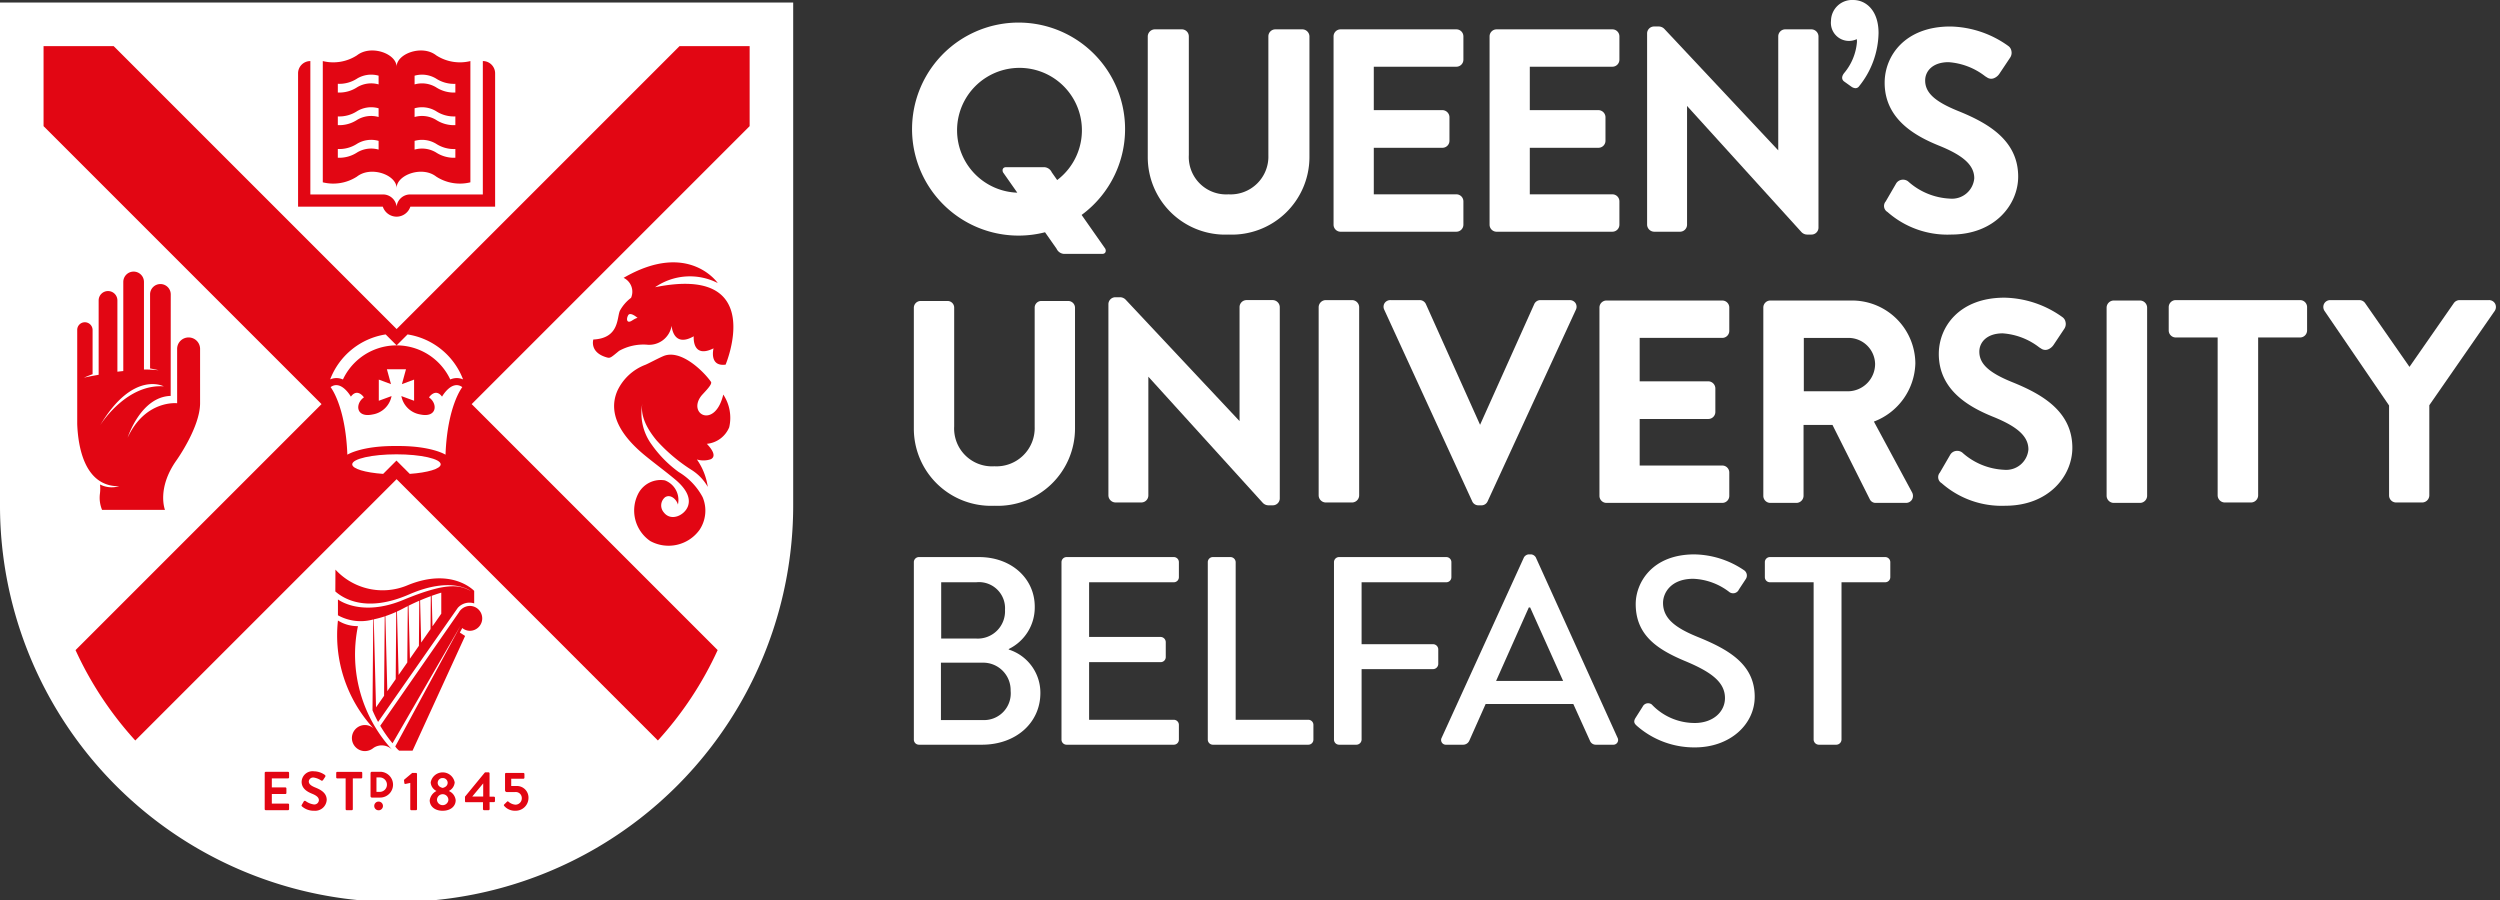<svg id="Layer_1" data-name="Layer 1" xmlns="http://www.w3.org/2000/svg" viewBox="0 0 250 90"><rect x="0" y="0" width="250" height="90" fill="#333333" stroke="none"/><defs><style>.cls-1{fill:#fff;}.cls-2{fill:#e20613;}</style></defs><title>Artboard 1</title><path class="cls-1" d="M108.162,21.493a10.651,10.651,0,1,0-3.659,1.733l1.155,1.649a.877.877,0,0,0,.73.513h3.849c.284,0,.415-.23.295-.513Zm-12.455-8.456A6.242,6.242,0,1,1,105.718,18.005l-.542-.773a.877.877,0,0,0-.73-.513h-3.849c-.283,0-.415.23-.295.513l1.427,2.035a6.237,6.237,0,0,1-6.021-6.231"/><path class="cls-1" d="M122.847,23.457a7.744,7.744,0,0,1-8.071-7.758V3.636a.721.721,0,0,1,.702-.702h2.703a.703.703,0,0,1,.702.702V15.5a3.738,3.738,0,0,0,3.963,3.934,3.778,3.778,0,0,0,3.991-3.905V3.636a.704.704,0,0,1,.702-.702h2.703a.721.721,0,0,1,.702.702V15.698a7.759,7.759,0,0,1-8.099,7.758"/><path class="cls-1" d="M145.638,23.173H134.06a.705.705,0,0,1-.704-.702V3.637a.704.704,0,0,1,.704-.702h11.578a.703.703,0,0,1,.702.702V5.969a.704.704,0,0,1-.702.703h-8.259v4.34h6.865a.721.721,0,0,1,.702.703v2.362a.703.703,0,0,1-.702.702h-6.865v4.654H145.638a.703.703,0,0,1,.702.702v2.334a.703.703,0,0,1-.702.702"/><path class="cls-1" d="M161.239,23.173H149.66a.705.705,0,0,1-.703-.702V3.637a.704.704,0,0,1,.703-.702H161.239a.703.703,0,0,1,.702.702V5.969a.704.704,0,0,1-.702.703h-8.259v4.34h6.866a.72.72,0,0,1,.702.703v2.362a.703.703,0,0,1-.702.702h-6.866v4.654h8.259a.703.703,0,0,1,.702.702v2.334a.703.703,0,0,1-.702.702"/><path class="cls-1" d="M181.145,23.457h-.398a.791.791,0,0,1-.599-.246L168.705,10.595v11.874a.704.704,0,0,1-.703.703h-2.588a.723.723,0,0,1-.704-.703V3.323a.699.699,0,0,1,.704-.674h.426a.791.791,0,0,1,.599.246l11.386,12.141V3.636a.704.704,0,0,1,.704-.702h2.617a.721.721,0,0,1,.702.702V22.783a.697.697,0,0,1-.702.674"/><path class="cls-1" d="M185.549,8.819a.779.779,0,0,1-.391-.138l-.75-.536c-.122-.092-.36-.351-.006-.824a5.513,5.513,0,0,0,1.294-3.142,1.899,1.899,0,0,0-.017-.264,1.831,1.831,0,0,1-.786.177A1.807,1.807,0,0,1,183.1,2.086,2.108,2.108,0,0,1,185.318,0c1.263,0,2.537,1.021,2.537,3.304a8.697,8.697,0,0,1-1.939,5.312.446.446,0,0,1-.366.203"/><path class="cls-1" d="M195.113,23.457a9.069,9.069,0,0,1-6.365-2.258.696.696,0,0,1-.177-1.056l1.025-1.765a.796.796,0,0,1,.542-.395.845.845,0,0,1,.665.149,6.706,6.706,0,0,0,4.196,1.73,2.231,2.231,0,0,0,2.427-2.029c0-1.292-1.05-2.267-3.512-3.263-2.339-.945-5.449-2.627-5.449-6.296,0-2.708,2.054-5.624,6.564-5.624a10.235,10.235,0,0,1,5.788,1.939.764.764,0,0,1,.322.498.861.861,0,0,1-.117.664l-1.079,1.618a1.19,1.19,0,0,1-.529.444.724.724,0,0,1-.691-.058l-.209-.131A6.731,6.731,0,0,0,194.857,6.217c-1.617,0-2.341.919-2.341,1.829,0,1.214.944,2.093,3.256,3.036,2.99,1.202,6.046,2.923,6.046,6.579,0,2.81-2.35,5.795-6.705,5.795"/><path class="cls-1" d="M127.276,50.532h-.398a.79.79,0,0,1-.599-.247L114.835,37.669V49.544a.704.704,0,0,1-.702.703h-2.589a.722.722,0,0,1-.703-.703V30.398a.699.699,0,0,1,.703-.674h.426a.786.786,0,0,1,.599.246L123.955,42.111V30.711a.704.704,0,0,1,.703-.702h2.618a.721.721,0,0,1,.702.702V49.858a.698.698,0,0,1-.702.674"/><path class="cls-1" d="M135.214,50.249h-2.645a.722.722,0,0,1-.703-.703V30.712a.721.721,0,0,1,.703-.702h2.645a.72.72,0,0,1,.702.702V49.546a.721.721,0,0,1-.702.703"/><path class="cls-1" d="M148.134,50.533h-.285a.673.673,0,0,1-.629-.402l-.002-.006-8.79-19.146a.681.681,0,0,1,.029-.663.692.692,0,0,1,.603-.306h2.901a.682.682,0,0,1,.635.415l5.411,12.055,5.413-12.06a.678.678,0,0,1,.631-.409h2.902a.692.692,0,0,1,.603.306.682.682,0,0,1,.029.664l-8.82,19.145a.674.674,0,0,1-.63.408"/><path class="cls-1" d="M172.227,50.29H160.648a.705.705,0,0,1-.703-.703V30.754a.704.704,0,0,1,.703-.702h11.579a.702.702,0,0,1,.702.702v2.332a.703.703,0,0,1-.702.704h-8.259V38.131H170.833a.72.72,0,0,1,.702.703V41.195a.703.703,0,0,1-.702.703h-6.865v4.654h8.259a.702.702,0,0,1,.702.702v2.333a.703.703,0,0,1-.702.703"/><path class="cls-1" d="M190.576,50.29h-2.987a.646.646,0,0,1-.601-.346l-3.739-7.449H180.355V49.587a.721.721,0,0,1-.704.703h-2.617a.704.704,0,0,1-.702-.703V30.754a.704.704,0,0,1,.702-.702h8.136a6.33,6.33,0,0,1,6.365,6.279,6.399,6.399,0,0,1-4.145,5.827l3.811,7.068a.743.743,0,0,1-.001.732.702.702,0,0,1-.625.332m-10.193-11.163h4.475a2.734,2.734,0,0,0,2.653-2.739,2.662,2.662,0,0,0-2.653-2.597h-4.475Z"/><path class="cls-1" d="M200.529,50.575a9.069,9.069,0,0,1-6.365-2.258.697.697,0,0,1-.178-1.057l1.025-1.765a.799.799,0,0,1,.543-.395.847.847,0,0,1,.665.149,6.703,6.703,0,0,0,4.196,1.73,2.23,2.23,0,0,0,2.426-2.029c0-1.291-1.05-2.268-3.511-3.264-2.339-.944-5.45-2.626-5.45-6.295,0-2.708,2.055-5.624,6.565-5.624a10.235,10.235,0,0,1,5.786,1.938.76.76,0,0,1,.323.499.859.859,0,0,1-.116.663l-1.079,1.619a1.205,1.205,0,0,1-.53.445.73.73,0,0,1-.691-.058l-.209-.132a6.731,6.731,0,0,0-3.655-1.406c-1.617,0-2.341.919-2.341,1.829,0,1.214.944,2.093,3.255,3.035,2.99,1.202,6.047,2.924,6.047,6.58,0,2.81-2.35,5.795-6.705,5.795"/><path class="cls-1" d="M214.01,50.29h-2.646a.721.721,0,0,1-.703-.703V30.754a.721.721,0,0,1,.703-.702h2.646a.72.72,0,0,1,.702.702V49.587a.72.72,0,0,1-.702.703"/><path class="cls-1" d="M225.113,50.249h-2.645a.722.722,0,0,1-.703-.703V33.748h-4.191a.705.705,0,0,1-.702-.703V30.712a.704.704,0,0,1,.702-.702h12.432a.703.703,0,0,1,.703.702V33.045a.704.704,0,0,1-.703.703h-4.191v15.797a.721.721,0,0,1-.702.703"/><path class="cls-1" d="M242.227,50.249h-2.617a.705.705,0,0,1-.703-.703V40.549l-6.457-9.461a.709.709,0,0,1-.032-.729.694.694,0,0,1,.621-.348h2.902a.711.711,0,0,1,.585.321l4.422,6.355,4.418-6.352a.719.719,0,0,1,.59-.325H248.885a.694.694,0,0,1,.62.348.708.708,0,0,1-.027.725l-6.547,9.439v9.024a.722.722,0,0,1-.703.703"/><path class="cls-1" d="M99.428,50.576a7.719,7.719,0,0,1-8.044-7.731V30.762a.681.681,0,0,1,.663-.664h2.707a.664.664,0,0,1,.664.664v11.883A3.784,3.784,0,0,0,99.428,46.628a3.824,3.824,0,0,0,4.039-3.954V30.762a.665.665,0,0,1,.664-.664h2.707a.681.681,0,0,1,.663.664V42.845A7.734,7.734,0,0,1,99.428,50.576"/><path class="cls-1" d="M100.875,64.901a4.619,4.619,0,0,0,2.6-4.235c0-2.815-2.332-4.959-5.576-4.959H91.895a.509.509,0,0,0-.51.509V73.962a.51.51,0,0,0,.51.509H98.195c3.377,0,5.843-2.172,5.843-5.174a4.531,4.531,0,0,0-3.163-4.342Zm-6.756-1.045v-5.63H97.632a2.605,2.605,0,0,1,2.868,2.761A2.729,2.729,0,0,1,97.632,63.856Zm-.026,8.149V66.268H98.275a2.742,2.742,0,0,1,2.788,2.815A2.667,2.667,0,0,1,98.275,72.005Z"/><path class="cls-1" d="M106.149,73.962a.509.509,0,0,0,.509.509h10.722a.508.508,0,0,0,.509-.509V72.487a.508.508,0,0,0-.509-.509h-8.47V66.215h7.157a.509.509,0,0,0,.509-.509V64.204a.526.526,0,0,0-.509-.509h-7.157V58.227h8.47a.508.508,0,0,0,.509-.509V56.216a.508.508,0,0,0-.509-.509H106.658a.509.509,0,0,0-.509.509Z"/><path class="cls-1" d="M120.779,73.962a.509.509,0,0,0,.509.509h9.544a.509.509,0,0,0,.509-.509V72.487a.509.509,0,0,0-.509-.509h-7.265V56.216a.527.527,0,0,0-.509-.509h-1.77a.509.509,0,0,0-.509.509Z"/><path class="cls-1" d="M133.399,73.962a.509.509,0,0,0,.509.509h1.743a.527.527,0,0,0,.509-.509v-7.05h7.157a.527.527,0,0,0,.509-.509V64.928a.527.527,0,0,0-.509-.509H136.159V58.227h8.471a.509.509,0,0,0,.509-.509V56.216a.509.509,0,0,0-.509-.509H133.907a.509.509,0,0,0-.509.509Z"/><path class="cls-1" d="M144.624,74.471h1.689a.674.674,0,0,0,.617-.401l1.635-3.673h8.765l1.662,3.673a.624.624,0,0,0,.617.401h1.689a.473.473,0,0,0,.456-.697l-8.176-18.041a.628.628,0,0,0-.455-.296H152.853a.63.63,0,0,0-.456.296l-8.229,18.041a.473.473,0,0,0,.456.697m4.986-6.38,3.271-7.345h.134l3.296,7.345Z"/><path class="cls-1" d="M163.731,72.622a8.684,8.684,0,0,0,5.763,2.118c3.486,0,5.977-2.279,5.977-5.067,0-3.27-2.653-4.745-5.762-6.004-2.225-.912-3.405-1.85-3.405-3.378,0-.992.778-2.412,3.03-2.412a6.305,6.305,0,0,1,3.618,1.339.634.634,0,0,0,.939-.268l.67-1.018a.637.637,0,0,0-.161-.912,9.074,9.074,0,0,0-4.959-1.581c-4.262,0-5.87,2.869-5.87,4.96,0,3.109,2.144,4.529,4.878,5.682,2.654,1.099,4.048,2.118,4.048,3.726,0,1.366-1.18,2.492-3.029,2.492a5.914,5.914,0,0,1-4.289-1.849.605.605,0,0,0-.913.214l-.696,1.098c-.296.456-.081.644.16.859"/><path class="cls-1" d="M181.363,73.962a.528.528,0,0,0,.51.509h1.769a.528.528,0,0,0,.509-.509V58.227h4.37a.509.509,0,0,0,.509-.509V56.216a.509.509,0,0,0-.509-.509h-11.527a.509.509,0,0,0-.509.509v1.501a.509.509,0,0,0,.509.509h4.369Z"/><path class="cls-1" d="M0,.255V50.34a39.66,39.66,0,1,0,79.319,0V.255Z"/><path class="cls-2" d="M74.964,4.611h-7.009L39.66,32.906l-0-0-0.0 0L11.365,4.611h-7.009v8.004L32.153,40.412,7.554,65.011a35.06,35.06,0,0,0,5.975,9.038L39.659,47.918l0.0 0.0 0-0L65.79,74.049a35.06,35.06,0,0,0,5.975-9.038L47.166,40.412,74.964,12.614Z"/><path class="cls-1" d="M46.232,38.713c-1.059-.772-2.029.95-2.029.95-.665-.901-1.304.076-1.304.076.896.619.818,2.072-.881,1.705a2.298,2.298,0,0,1-1.882-1.836l1.274.468-.001-2.116-1.217.454.407-1.486H38.691l.408,1.486L37.881,37.96l-.001,2.116,1.275-.468a2.298,2.298,0,0,1-1.883,1.836c-1.699.367-1.776-1.086-.88-1.705,0,0-.639-.977-1.303-.076,0,0-.971-1.723-2.03-.95,0,0,1.493,1.844,1.677,6.757,0,0,1.407-.904,4.909-.868,3.501-.036,4.908.868,4.908.868.184-4.913,1.678-6.757,1.678-6.757"/><path class="cls-1" d="M33.98,37.844a1.741,1.741,0,0,1,.314.103,5.927,5.927,0,0,1,10.732,0,1.737,1.737,0,0,1,.314-.103,1.561,1.561,0,0,1,.966.097,7.116,7.116,0,0,0-5.55-4.499l-1.095,1.095-0-0-0.0 0-1.095-1.095a7.116,7.116,0,0,0-5.55,4.499A1.561,1.561,0,0,1,33.98,37.844Z"/><path class="cls-1" d="M39.646,46.058l0-0,1.331,1.331c1.793-.128,3.093-.507,3.093-.955,0-.553-1.981-1.001-4.424-1.001s-4.424.448-4.424,1.001c0,.448,1.3.827,3.093.955l1.331-1.331Z"/><path class="cls-2" d="M48.284,6.106A1.228,1.228,0,0,1,49.512,7.333V20.665H41.037a1.459,1.459,0,0,1-1.377,1.002h-.003a1.458,1.458,0,0,1-1.376-1.002H29.807V7.333a1.228,1.228,0,0,1,1.228-1.226V19.444h7.292a1.371,1.371,0,0,1,1.332,1.216,1.371,1.371,0,0,1,1.333-1.216h7.291V6.106m-4.662-.572a4.361,4.361,0,0,0,3.418.573V18.232a4.361,4.361,0,0,1-3.418-.573c-1.394-1.092-3.929-.182-3.961,1.122v.024l-.001-.011-.002.011V18.781c-.031-1.303-2.567-2.214-3.96-1.122a4.361,4.361,0,0,1-3.418.573V6.107a4.361,4.361,0,0,0,3.418-.573c1.398-1.096,3.947-.176,3.962,1.134.015-1.31,2.564-2.23,3.962-1.134m-5.761,8.553a2.726,2.726,0,0,0-2.136.28,3.27,3.27,0,0,1-1.941.534v.872a3.26,3.26,0,0,0,1.941-.534,2.726,2.726,0,0,1,2.136-.28Zm0-3.259a2.723,2.723,0,0,0-2.136.28,3.264,3.264,0,0,1-1.941.534v.872a3.265,3.265,0,0,0,1.941-.534,2.723,2.723,0,0,1,2.136-.28Zm0-3.26a2.726,2.726,0,0,0-2.136.28,3.266,3.266,0,0,1-1.941.533v.872a3.27,3.27,0,0,0,1.941-.533,2.726,2.726,0,0,1,2.136-.28ZM45.536,14.902a3.27,3.27,0,0,1-1.941-.534,2.726,2.726,0,0,0-2.136-.28v.872a2.726,2.726,0,0,1,2.136.28,3.26,3.26,0,0,0,1.941.534Zm0-3.26a3.264,3.264,0,0,1-1.941-.534,2.723,2.723,0,0,0-2.136-.28v.872a2.723,2.723,0,0,1,2.136.28,3.265,3.265,0,0,0,1.941.534Zm0-3.26a3.266,3.266,0,0,1-1.941-.533,2.726,2.726,0,0,0-2.136-.28v.872a2.726,2.726,0,0,1,2.136.28,3.27,3.27,0,0,0,1.941.533Z"/><path class="cls-2" d="M26.471,77.287a.104.104,0,0,1,.103-.104h2.231a.104.104,0,0,1,.104.104v.449a.104.104,0,0,1-.104.104H27.183v.899h1.353a.108.108,0,0,1,.105.104v.455a.104.104,0,0,1-.105.104H27.183v.958h1.622a.104.104,0,0,1,.104.104v.45a.103.103,0,0,1-.104.103H26.573a.103.103,0,0,1-.103-.103ZM30.206,80.647a1.758,1.758,0,0,0,1.205.427,1.157,1.157,0,0,0,1.26-1.085c0-.707-.613-1.024-1.145-1.239-.444-.181-.647-.356-.647-.613a.436.436,0,0,1,.482-.384,1.794,1.794,0,0,1,.762.302.146.146,0,0,0,.193-.065l.208-.313a.136.136,0,0,0-.033-.181,1.926,1.926,0,0,0-1.095-.366,1.093,1.093,0,0,0-1.233,1.052c0,.646.514.976,1.029,1.184.461.187.697.378.697.658a.458.458,0,0,1-.499.422,1.808,1.808,0,0,1-.828-.34.128.128,0,0,0-.186.039l-.198.34c-.049.087-.021.115.028.164m4.358.269a.106.106,0,0,0,.103.103h.511a.107.107,0,0,0,.104-.103V77.841h.838a.105.105,0,0,0,.105-.104v-.449a.105.105,0,0,0-.105-.104H33.726a.105.105,0,0,0-.105.104v.449a.105.105,0,0,0,.105.104h.838Zm6.463,0a.103.103,0,0,0,.103.103h.473a.102.102,0,0,0,.099-.103V77.397a.103.103,0,0,0-.099-.104h-.383l-.79.663a.116.116,0,0,0-.027.099l.033.268a.09.09,0,0,0,.11.071l.482-.104Zm1.944-.894a1.231,1.231,0,0,1,.663-.916v-.016a1.029,1.029,0,0,1-.565-.849,1.219,1.219,0,0,1,2.4,0,1.052,1.052,0,0,1-.565.844v.022a1.127,1.127,0,0,1,.664.916c0,.597-.504,1.052-1.311,1.052-.783,0-1.287-.455-1.287-1.052m1.298-1.233c.34-.078.499-.285.499-.521a.483.483,0,0,0-.51-.466.477.477,0,0,0-.487.466c0,.246.153.439.499.521m-.57,1.222a.574.574,0,0,0,1.139,0,.57.57,0,1,0-1.139,0m2.905.213a.104.104,0,0,1-.105-.103V79.666l1.973-2.401a.116.116,0,0,1,.082-.032h.297a.103.103,0,0,1,.104.104v2.333h.438a.1.1,0,0,1,.105.099v.34a.104.104,0,0,1-.105.103H48.957l.005.702a.108.108,0,0,1-.104.105h-.455a.109.109,0,0,1-.105-.105v-.691h-1.693m1.715-.569V78.34l-1.096,1.316Zm2.122.964a1.401,1.401,0,0,0,1.08.455,1.283,1.283,0,0,0,1.326-1.256A1.161,1.161,0,0,0,51.594,78.603h-.472v-.729h1.217a.103.103,0,0,0,.104-.104V77.397a.103.103,0,0,0-.104-.103H50.607a.103.103,0,0,0-.104.103v1.617a.182.182,0,0,0,.17.192h.844a.601.601,0,0,1,.663.613.635.635,0,0,1-.635.648,1.18,1.18,0,0,1-.707-.307.095.095,0,0,0-.132.005l-.274.269c-.066.064-.06.103.011.186m-13.019-.027a.436.436,0,1,0,.435-.435.434.434,0,0,0-.435.435m.589-.836a1.29,1.29,0,1,0,0-2.58h-.826a.138.138,0,0,0-.134.138v2.305a.136.136,0,0,0,.134.137h.826m-.367-2.015h.325a.723.723,0,0,1,0,1.447h-.325Z"/><path class="cls-2" d="M20.009,34.893a1.148,1.148,0,0,0-2.296,0l.001,5.431s-3.174-.369-4.951,3.442c0,0,1.294-4.086,4.305-4.176,0,0,.007-10.141.007-10.151a1.034,1.034,0,1,0-2.068,0V36.843s.687.131.851.181c0,0-.582-.05-.851-.061-.207-.008-.41-.013-.611-.008V28.194a1.033,1.033,0,1,0-2.067,0v8.911c-.206.021-.399.043-.589.065V30.043a.937.937,0,1,0-1.875 0V37.478c-.82.144-1.396.269-1.486.298q.444-.201.88-.357V33.003a.777.777,0,0,0-.777-.777.762.762,0,0,0-.76.777V42.411c.083,2.157.682,6.247,4.189,6.212a2.565,2.565,0,0,1-1.907-.174,3.914,3.914,0,0,1-.011.916,3.176,3.176,0,0,0,.212,1.62h6.292s-.852-2.134,1.159-4.966c0,0,2.352-3.293,2.352-5.695ZM10.018,42.52c3.303-5.524,6.357-3.885,6.357-3.885C12.813,38.396,10.34,42.021,10.018,42.52Z"/><path class="cls-2" d="M64.642,34.464A2.279,2.279,0,0,0,67.163,32.573s.122,2.248,2.21,1.055c0,0-.198,2.284,1.981,1.207,0,0-.478,1.85,1.208,1.628,0,0,4.229-10.026-7.053-7.741a6.119,6.119,0,0,1,6.267-.416s-2.926-4.289-9.415-.521a1.54,1.54,0,0,1,.746,1.998,4.005,4.005,0,0,0-1.117,1.288c-.312.695-.045,2.754-2.656,2.88,0,0-.418,1.293,1.358,1.794.328.093.4.016,1.215-.657A5.002,5.002,0,0,1,64.642,34.464ZM62.813,31.533c.216-.395.947.26.947.26s-.128-.015-.555.263C62.688,32.393,62.597,31.927,62.813,31.533Z"/><path class="cls-2" d="M70.099,39.623c.22-.297,1.185-1.173.998-1.441-.714-1.023-3.026-3.327-4.782-2.563-.579.252-1.452.725-1.77.858a5.081,5.081,0,0,0-2.793,2.57c-1.157,2.609.845,4.944,2.749,6.504.993.814,2.031,1.573,3.017,2.397.725.607,1.638,1.601,1.287,2.643-.317.939-1.708,1.603-2.435.636A1.057,1.057,0,0,1,66.515,49.719c.54-.338,1.146.225,1.277.738a2.098,2.098,0,0,0-1.304-2.42,2.525,2.525,0,0,0-2.62,1.247,3.695,3.695,0,0,0,1.165,4.825,3.815,3.815,0,0,0,4.923-1.127,3.462,3.462,0,0,0,.307-3.267,6.478,6.478,0,0,0-2.391-2.511,11.698,11.698,0,0,1-2.698-2.737,5.296,5.296,0,0,1-.912-4.26c-.317,1.392.542,2.8,1.392,3.828A16.792,16.792,0,0,0,69.148,46.988a4.797,4.797,0,0,1,1.63,1.701,6.382,6.382,0,0,0-1.089-2.742,2.276,2.276,0,0,0,1.407-.031c.657-.359-.11-1.209-.41-1.533a2.703,2.703,0,0,0,2.235-1.655,4.207,4.207,0,0,0-.593-3.271C71.503,42.901,68.754,41.441,70.099,39.623Z"/><path class="cls-2" d="M38.472,61.636a10.034,10.034,0,0,1-1.095.298l.225,8.803.806-1.157Zm1.151-.448c-.348.157-.712.301-1.084.426l.192,7.503.839-1.204Zm1.152-.577c-.149.075-.299.152-.451.233-.2.107-.411.21-.626.309l.162,6.343.87-1.249Zm1.152-.536c-.338.145-.699.311-1.073.497l.136,5.302.901-1.294Zm1.152-.459c-.308.113-.67.254-1.068.423l.108,4.215.934-1.341Zm1.049-.35s-.371.105-.959.317l.078,3.051.881-1.266Zm-8.332,3.347a3.664,3.664,0,0,1-2.002-.562,13.721,13.721,0,0,0,3.562,10.795,1.271,1.271,0,0,0-1.116-.317,1.303,1.303,0,0,0,.253,2.581,1.357,1.357,0,0,0,.849-.314,1.467,1.467,0,0,1,1.956.269h0A14.081,14.081,0,0,1,35.794,62.613Zm12.427-.776a1.245,1.245,0,0,1-1.244,1.244,1.216,1.216,0,0,1-.751-.278l-.244.451.526.341-5.255,11.474s-1.243 0-1.337,0a1.904,1.904,0,0,1-.392-.424l6.504-12.03-.001-.002L39.253,74.328a13.047,13.047,0,0,1-1.229-1.752l7.861-11.333a1.292,1.292,0,0,1,1.093-.651A1.244,1.244,0,0,1,48.222,61.836Zm-.804-2.749v1.251a1.563,1.563,0,0,0-1.639.446c-.525.743-7.398,10.588-7.971,11.409-.21-.388-.396-.778-.559-1.166l.073-9.084a4.686,4.686,0,0,1-3.529-.415v-1.585s2.303,1.802,6.523.053,5.602-1.547,6.75-.898c0,0-1.891-1.514-6.152.341-4.355,1.896-6.62.372-7.382-.295l.011-2.184a6.418,6.418,0,0,0,7.252,1.548C45.214,56.708,47.417,59.088,47.417,59.088Z"/></svg>